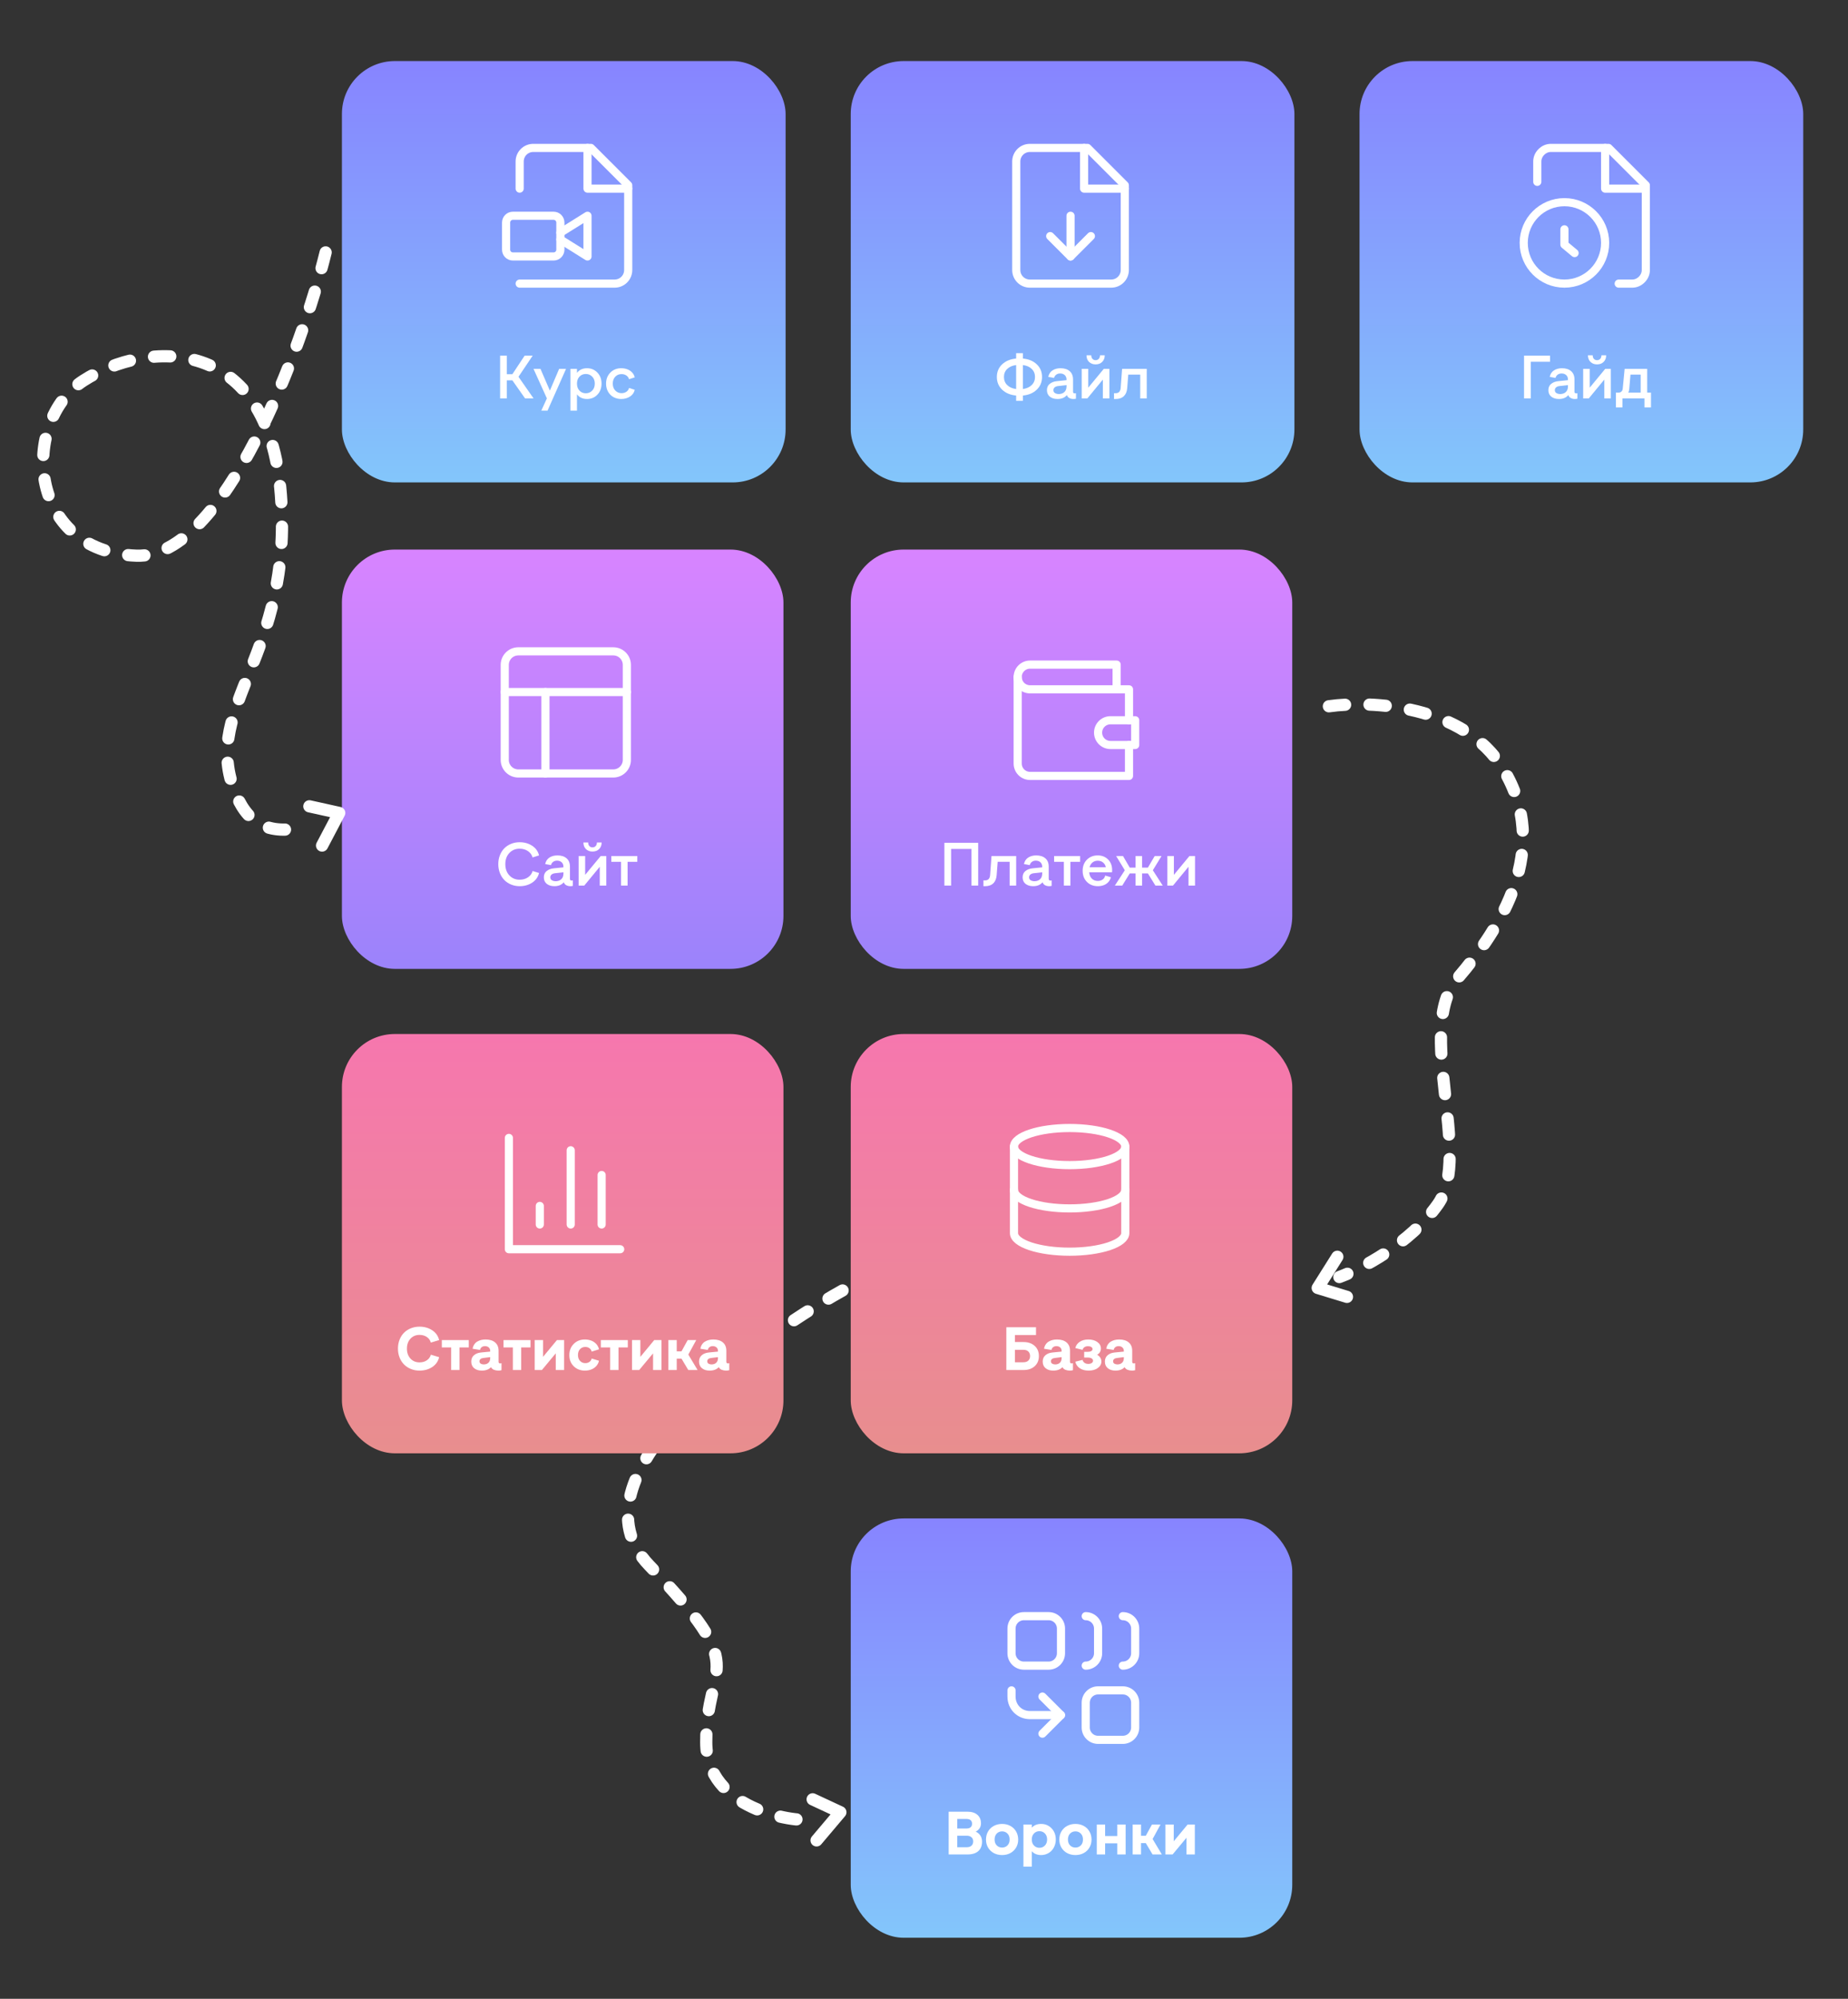 <svg width="454" height="491" viewBox="0 0 454 491" fill="none" xmlns="http://www.w3.org/2000/svg">
<rect x="0" y="0" width="454" height="491" fill="#333333" stroke="none"/>
<path d="M207 317C183.666 330 139.068 363.3 159.468 384.5C184.968 411 173.5 407.5 173.5 428C173.5 444.4 194.833 447.667 199.5 447" stroke="white" stroke-width="3" stroke-linecap="round" stroke-linejoin="round" stroke-dasharray="4 6"/>
<rect x="84" y="15" width="109" height="103.504" rx="13" fill="url(#paint0_linear_1096_106)"/>
<path d="M152.613 98.012C151.915 98.012 151.282 97.858 150.716 97.551C150.154 97.238 149.71 96.794 149.383 96.218C149.056 95.642 148.892 94.985 148.892 94.248C148.892 93.139 149.244 92.231 149.947 91.523C150.65 90.81 151.539 90.454 152.613 90.454C153.14 90.454 153.631 90.537 154.085 90.703C154.544 90.869 154.939 91.125 155.271 91.472C155.604 91.818 155.826 92.228 155.938 92.702L154.532 93.156C154.439 92.775 154.222 92.47 153.88 92.241C153.543 92.011 153.145 91.897 152.686 91.897C152.066 91.897 151.553 92.111 151.148 92.541C150.743 92.971 150.54 93.535 150.54 94.233C150.54 94.936 150.745 95.502 151.155 95.932C151.565 96.362 152.081 96.577 152.701 96.577C153.155 96.577 153.55 96.462 153.887 96.232C154.229 96.003 154.444 95.693 154.532 95.302L155.938 95.749C155.772 96.467 155.379 97.023 154.759 97.419C154.144 97.814 153.428 98.012 152.613 98.012Z" fill="white"/>
<path d="M144.205 90.454C145.22 90.454 146.07 90.808 146.753 91.516C147.437 92.224 147.779 93.129 147.779 94.233C147.779 95.336 147.439 96.242 146.761 96.95C146.082 97.658 145.235 98.012 144.219 98.012C143.15 98.012 142.325 97.629 141.744 96.862V100.869H140.14V90.607H141.744V91.596C142.334 90.835 143.155 90.454 144.205 90.454ZM143.919 96.606C144.544 96.606 145.066 96.389 145.486 95.954C145.911 95.519 146.124 94.946 146.124 94.233C146.124 93.52 145.911 92.949 145.486 92.519C145.066 92.085 144.544 91.867 143.919 91.867C143.284 91.867 142.762 92.087 142.352 92.526C141.946 92.961 141.744 93.53 141.744 94.233C141.744 94.936 141.946 95.507 142.352 95.947C142.762 96.386 143.284 96.606 143.919 96.606Z" fill="white"/>
<path d="M137.364 90.607H139.063L134.515 100.869H132.984L134.354 97.866L131.065 90.607H132.779L135.086 95.961L137.364 90.607Z" fill="white"/>
<path d="M122.862 97.866V87.363H124.51V91.926H125.872L128.89 87.363H130.867L127.374 92.556L131.08 97.866H128.992L125.872 93.427H124.51V97.866H122.862Z" fill="white"/>
<path d="M127.667 46.334V39.667C127.667 38.783 128.018 37.935 128.643 37.31C129.268 36.685 130.116 36.334 131 36.334H145.167L154.333 45.5V66.334C154.333 67.218 153.982 68.065 153.357 68.691C152.732 69.316 151.884 69.667 151 69.667H127.667" stroke="white" stroke-width="2" stroke-linecap="round" stroke-linejoin="round"/>
<path d="M144.333 36.334V46.334H154.333" stroke="white" stroke-width="2" stroke-linecap="round" stroke-linejoin="round"/>
<path d="M137.667 58.833L144.333 63V53L137.667 57.167" stroke="white" stroke-width="2" stroke-linecap="round" stroke-linejoin="round"/>
<path d="M136 53H126C125.08 53 124.333 53.746 124.333 54.667V61.333C124.333 62.254 125.08 63 126 63H136C136.921 63 137.667 62.254 137.667 61.333V54.667C137.667 53.746 136.921 53 136 53Z" stroke="white" stroke-width="2" stroke-linecap="round" stroke-linejoin="round"/>
<rect x="84" y="135" width="108.469" height="103" rx="13" fill="url(#paint1_linear_1096_106)"/>
<path d="M152.576 217.54V211.703H150.181V210.282H156.567V211.703H154.18V217.54H152.576Z" fill="white"/>
<path d="M145.559 209.183C144.895 209.183 144.355 208.978 143.94 208.568C143.53 208.153 143.325 207.613 143.325 206.949H144.497C144.497 207.311 144.592 207.601 144.783 207.821C144.978 208.041 145.237 208.15 145.559 208.15C145.881 208.15 146.143 208.041 146.343 207.821C146.543 207.596 146.643 207.306 146.643 206.949H147.808C147.808 207.618 147.6 208.158 147.185 208.568C146.775 208.978 146.233 209.183 145.559 209.183ZM142.153 217.54V210.282H143.757V214.903L147.573 210.282H148.95V217.54H147.346V212.918L143.538 217.54H142.153Z" fill="white"/>
<path d="M140.447 216.31C140.505 216.31 140.601 216.295 140.732 216.266V217.613C140.547 217.662 140.337 217.687 140.103 217.687C139.736 217.687 139.407 217.608 139.114 217.452C138.821 217.296 138.618 217.054 138.506 216.727C137.974 217.367 137.205 217.687 136.199 217.687C135.427 217.687 134.802 217.496 134.324 217.115C133.845 216.729 133.606 216.197 133.606 215.519C133.606 214.859 133.833 214.344 134.287 213.973C134.741 213.602 135.32 213.38 136.023 213.307L138.418 213.058V212.918C138.418 212.445 138.271 212.076 137.979 211.812C137.69 211.549 137.317 211.417 136.858 211.417C136.482 211.417 136.16 211.515 135.891 211.71C135.627 211.9 135.449 212.169 135.356 212.516L133.936 212.259C134.087 211.542 134.436 211.007 134.983 210.655C135.53 210.304 136.184 210.128 136.946 210.128C137.893 210.128 138.643 210.367 139.194 210.846C139.746 211.324 140.022 212.005 140.022 212.889V215.892C140.022 216.17 140.164 216.31 140.447 216.31ZM136.682 216.463C137.219 216.424 137.642 216.244 137.949 215.921C138.262 215.599 138.418 215.155 138.418 214.588V214.273L136.338 214.508C135.977 214.552 135.696 214.662 135.496 214.837C135.295 215.013 135.195 215.24 135.195 215.519C135.195 215.851 135.339 216.097 135.627 216.258C135.916 216.419 136.267 216.488 136.682 216.463Z" fill="white"/>
<path d="M127.651 217.687C126.914 217.687 126.223 217.555 125.579 217.291C124.934 217.027 124.38 216.661 123.916 216.192C123.452 215.724 123.086 215.152 122.817 214.479C122.549 213.8 122.415 213.065 122.415 212.274C122.415 211.478 122.549 210.743 122.817 210.069C123.086 209.396 123.452 208.827 123.916 208.363C124.38 207.899 124.934 207.538 125.579 207.279C126.223 207.02 126.914 206.891 127.651 206.891C128.828 206.891 129.854 207.179 130.728 207.755C131.606 208.326 132.175 209.117 132.434 210.128L130.83 210.626C130.669 209.996 130.298 209.481 129.717 209.081C129.141 208.68 128.452 208.48 127.651 208.48C126.636 208.48 125.796 208.832 125.132 209.535C124.473 210.233 124.143 211.146 124.143 212.274C124.143 213.407 124.473 214.327 125.132 215.035C125.796 215.743 126.636 216.097 127.651 216.097C128.457 216.097 129.148 215.899 129.724 215.504C130.305 215.108 130.679 214.593 130.845 213.958L132.434 214.449C132.175 215.46 131.606 216.253 130.728 216.83C129.854 217.401 128.828 217.687 127.651 217.687Z" fill="white"/>
<path d="M150.667 160H127.333C125.492 160 124 161.492 124 163.333V186.667C124 188.508 125.492 190 127.333 190H150.667C152.508 190 154 188.508 154 186.667V163.333C154 161.492 152.508 160 150.667 160Z" stroke="white" stroke-width="2" stroke-linecap="round" stroke-linejoin="round"/>
<path d="M124 170H154" stroke="white" stroke-width="2" stroke-linecap="round" stroke-linejoin="round"/>
<path d="M134 190V170" stroke="white" stroke-width="2" stroke-linecap="round" stroke-linejoin="round"/>
<rect x="84" y="254" width="108.469" height="103" rx="13" fill="url(#paint2_linear_1096_106)"/>
<path d="M178.83 334.921C178.874 334.921 178.983 334.902 179.159 334.863V336.584C178.93 336.652 178.671 336.686 178.383 336.686C178.007 336.686 177.65 336.62 177.313 336.489C176.981 336.357 176.737 336.139 176.581 335.837C176.059 336.403 175.304 336.686 174.318 336.686C173.551 336.686 172.929 336.491 172.45 336.1C171.972 335.71 171.732 335.165 171.732 334.467C171.732 333.818 171.952 333.3 172.392 332.914C172.836 332.529 173.417 332.302 174.135 332.233L176.383 332.013V331.86C176.383 331.489 176.264 331.198 176.024 330.988C175.785 330.778 175.48 330.673 175.109 330.673C174.806 330.673 174.545 330.749 174.325 330.9C174.105 331.052 173.957 331.286 173.878 331.603L172.062 331.318C172.13 330.912 172.265 330.561 172.465 330.263C172.665 329.96 172.912 329.723 173.205 329.552C173.502 329.377 173.82 329.247 174.157 329.164C174.499 329.081 174.862 329.04 175.248 329.04C176.239 329.04 177.018 329.279 177.584 329.758C178.156 330.236 178.441 330.922 178.441 331.816V334.518C178.441 334.64 178.473 334.738 178.537 334.811C178.605 334.885 178.703 334.921 178.83 334.921ZM176.383 333.617V333.376L174.691 333.588C174.394 333.617 174.162 333.705 173.996 333.852C173.83 333.993 173.747 334.174 173.747 334.394C173.747 334.657 173.856 334.855 174.076 334.987C174.301 335.114 174.586 335.173 174.933 335.163C175.363 335.138 175.712 334.994 175.98 334.731C176.249 334.462 176.383 334.091 176.383 333.617Z" fill="white"/>
<path d="M164.203 336.54V329.186H166.254V331.948H167.426L168.942 329.186H171.044L169.103 332.746L171.374 336.54H169.088L167.426 333.749H166.254V336.54H164.203Z" fill="white"/>
<path d="M155.268 336.54V329.186H157.318V333.302L160.724 329.186H162.497V336.54H160.438V332.446L157.033 336.54H155.268Z" fill="white"/>
<path d="M149.899 336.54V330.988H147.606V329.186H154.235V330.988H151.95V336.54H149.899Z" fill="white"/>
<path d="M143.688 336.686C142.594 336.686 141.684 336.332 140.956 335.624C140.233 334.916 139.872 334.001 139.872 332.878C139.872 331.755 140.233 330.834 140.956 330.116C141.679 329.399 142.589 329.04 143.688 329.04C144.235 329.04 144.745 329.128 145.219 329.303C145.692 329.474 146.105 329.745 146.457 330.116C146.808 330.488 147.04 330.934 147.152 331.457L145.351 332.013C145.277 331.662 145.097 331.384 144.809 331.178C144.521 330.973 144.181 330.871 143.791 330.871C143.268 330.871 142.836 331.052 142.494 331.413C142.157 331.774 141.989 332.258 141.989 332.863C141.989 333.464 142.16 333.945 142.501 334.306C142.843 334.667 143.273 334.848 143.791 334.848C144.181 334.848 144.521 334.748 144.809 334.548C145.097 334.347 145.277 334.072 145.351 333.72L147.152 334.262C147.04 334.784 146.808 335.231 146.457 335.602C146.105 335.973 145.692 336.247 145.219 336.423C144.745 336.598 144.235 336.686 143.688 336.686Z" fill="white"/>
<path d="M131.361 336.54V329.186H133.412V333.302L136.818 329.186H138.59V336.54H136.532V332.446L133.126 336.54H131.361Z" fill="white"/>
<path d="M125.993 336.54V330.988H123.7V329.186H130.329V330.988H128.043V336.54H125.993Z" fill="white"/>
<path d="M122.873 334.921C122.917 334.921 123.026 334.902 123.202 334.863V336.584C122.973 336.652 122.714 336.686 122.426 336.686C122.05 336.686 121.693 336.62 121.356 336.489C121.024 336.357 120.78 336.139 120.624 335.837C120.102 336.403 119.347 336.686 118.361 336.686C117.594 336.686 116.972 336.491 116.493 336.1C116.015 335.71 115.775 335.165 115.775 334.467C115.775 333.818 115.995 333.3 116.435 332.914C116.879 332.529 117.46 332.302 118.178 332.233L120.426 332.013V331.86C120.426 331.489 120.307 331.198 120.067 330.988C119.828 330.778 119.523 330.673 119.152 330.673C118.849 330.673 118.588 330.749 118.368 330.9C118.148 331.052 118 331.286 117.921 331.603L116.105 331.318C116.173 330.912 116.308 330.561 116.508 330.263C116.708 329.96 116.955 329.723 117.248 329.552C117.545 329.377 117.863 329.247 118.2 329.164C118.542 329.081 118.905 329.04 119.291 329.04C120.282 329.04 121.061 329.279 121.627 329.758C122.199 330.236 122.484 330.922 122.484 331.816V334.518C122.484 334.64 122.516 334.738 122.58 334.811C122.648 334.885 122.746 334.921 122.873 334.921ZM120.426 333.617V333.376L118.734 333.588C118.437 333.617 118.205 333.705 118.039 333.852C117.873 333.993 117.79 334.174 117.79 334.394C117.79 334.657 117.899 334.855 118.119 334.987C118.344 335.114 118.629 335.173 118.976 335.163C119.406 335.138 119.755 334.994 120.023 334.731C120.292 334.462 120.426 334.091 120.426 333.617Z" fill="white"/>
<path d="M110.832 336.54V330.988H108.539V329.186H115.167V330.988H112.882V336.54H110.832Z" fill="white"/>
<path d="M103.061 336.686C102.313 336.686 101.613 336.554 100.958 336.291C100.309 336.027 99.75 335.663 99.281 335.199C98.812 334.731 98.441 334.159 98.168 333.486C97.899 332.807 97.765 332.07 97.765 331.274C97.765 330.478 97.899 329.743 98.168 329.069C98.436 328.395 98.805 327.826 99.274 327.363C99.748 326.899 100.309 326.537 100.958 326.279C101.613 326.02 102.313 325.89 103.061 325.89C104.232 325.89 105.263 326.178 106.151 326.755C107.045 327.326 107.624 328.136 107.887 329.186L105.836 329.802C105.7 329.24 105.38 328.786 104.877 328.439C104.374 328.088 103.769 327.912 103.061 327.912C102.157 327.912 101.415 328.224 100.834 328.849C100.258 329.474 99.97 330.287 99.97 331.288C99.97 332.289 100.258 333.102 100.834 333.727C101.415 334.352 102.157 334.665 103.061 334.665C103.773 334.665 104.379 334.491 104.877 334.145C105.38 333.798 105.705 333.342 105.851 332.775L107.887 333.39C107.624 334.44 107.045 335.253 106.151 335.829C105.263 336.401 104.232 336.686 103.061 336.686Z" fill="white"/>
<path d="M125.018 279.522V306.868H152.363" stroke="white" stroke-width="2" stroke-linecap="round" stroke-linejoin="round"/>
<path d="M147.805 300.791V288.637" stroke="white" stroke-width="2" stroke-linecap="round" stroke-linejoin="round"/>
<path d="M140.209 300.791V282.561" stroke="white" stroke-width="2" stroke-linecap="round" stroke-linejoin="round"/>
<path d="M132.613 300.791V296.233" stroke="white" stroke-width="2" stroke-linecap="round" stroke-linejoin="round"/>
<rect x="209" y="15" width="109" height="103.504" rx="13" fill="url(#paint3_linear_1096_106)"/>
<path d="M273.681 98.012V96.591H274.076C274.843 96.591 275.258 96.152 275.321 95.273L275.666 90.607H281.723V97.866H280.119V92.028H277.182L276.925 95.317C276.857 96.186 276.581 96.853 276.098 97.316C275.614 97.78 274.94 98.012 274.076 98.012H273.681Z" fill="white"/>
<path d="M269.154 89.509C268.49 89.509 267.951 89.304 267.536 88.894C267.125 88.478 266.92 87.939 266.92 87.275H268.092C268.092 87.636 268.188 87.927 268.378 88.147C268.573 88.366 268.832 88.476 269.154 88.476C269.477 88.476 269.738 88.366 269.938 88.147C270.138 87.922 270.238 87.631 270.238 87.275H271.403C271.403 87.944 271.195 88.483 270.78 88.894C270.37 89.304 269.828 89.509 269.154 89.509ZM265.749 97.866V90.607H267.353V95.229L271.168 90.607H272.545V97.866H270.941V93.244L267.133 97.866H265.749Z" fill="white"/>
<path d="M264.042 96.635C264.101 96.635 264.196 96.621 264.328 96.591V97.939C264.142 97.988 263.932 98.012 263.698 98.012C263.332 98.012 263.002 97.934 262.709 97.778C262.416 97.622 262.213 97.38 262.101 97.053C261.569 97.692 260.8 98.012 259.794 98.012C259.022 98.012 258.397 97.822 257.919 97.441C257.44 97.055 257.201 96.523 257.201 95.844C257.201 95.185 257.428 94.67 257.882 94.299C258.336 93.928 258.915 93.706 259.618 93.632L262.013 93.383V93.244C262.013 92.77 261.867 92.402 261.574 92.138C261.286 91.874 260.912 91.743 260.453 91.743C260.077 91.743 259.755 91.84 259.486 92.036C259.223 92.226 259.044 92.495 258.952 92.841L257.531 92.585C257.682 91.867 258.031 91.332 258.578 90.981C259.125 90.629 259.779 90.454 260.541 90.454C261.488 90.454 262.238 90.693 262.79 91.171C263.341 91.65 263.617 92.331 263.617 93.215V96.218C263.617 96.496 263.759 96.635 264.042 96.635ZM260.277 96.789C260.814 96.75 261.237 96.569 261.544 96.247C261.857 95.925 262.013 95.481 262.013 94.914V94.599L259.933 94.834C259.572 94.877 259.291 94.987 259.091 95.163C258.891 95.339 258.791 95.566 258.791 95.844C258.791 96.176 258.935 96.423 259.223 96.584C259.511 96.745 259.862 96.814 260.277 96.789Z" fill="white"/>
<path d="M249.635 98.466V97.163C248.219 97.036 247.074 96.557 246.2 95.727C245.331 94.897 244.896 93.855 244.896 92.6C244.896 91.35 245.331 90.314 246.2 89.494C247.069 88.674 248.214 88.2 249.635 88.073V86.762H251.291V88.073C252.707 88.2 253.844 88.674 254.704 89.494C255.568 90.314 256 91.35 256 92.6C256 93.855 255.565 94.897 254.696 95.727C253.832 96.557 252.697 97.036 251.291 97.163V98.466H249.635ZM249.635 95.559V89.677C248.717 89.79 247.987 90.107 247.445 90.629C246.908 91.152 246.64 91.809 246.64 92.6C246.64 93.4 246.908 94.067 247.445 94.599C247.987 95.126 248.717 95.446 249.635 95.559ZM251.291 95.559C252.204 95.436 252.929 95.112 253.466 94.585C254.003 94.052 254.271 93.391 254.271 92.6C254.271 91.809 254.003 91.152 253.466 90.629C252.934 90.107 252.208 89.79 251.291 89.677V95.559Z" fill="white"/>
<path d="M267.167 36.334H253C252.116 36.334 251.268 36.685 250.643 37.31C250.018 37.935 249.667 38.783 249.667 39.667V66.334C249.667 67.218 250.018 68.065 250.643 68.691C251.268 69.316 252.116 69.667 253 69.667H273C273.884 69.667 274.732 69.316 275.357 68.691C275.982 68.065 276.333 67.218 276.333 66.334V45.5L267.167 36.334Z" stroke="white" stroke-width="2" stroke-linecap="round" stroke-linejoin="round"/>
<path d="M266.333 36.334V46.334H276.333" stroke="white" stroke-width="2" stroke-linecap="round" stroke-linejoin="round"/>
<path d="M263 63V53" stroke="white" stroke-width="2" stroke-linecap="round" stroke-linejoin="round"/>
<path d="M258 58L263 63L268 58" stroke="white" stroke-width="2" stroke-linecap="round" stroke-linejoin="round"/>
<rect x="209" y="135" width="108.469" height="103" rx="13" fill="url(#paint4_linear_1096_106)"/>
<path d="M286.786 217.54V210.282H288.39V214.903L292.206 210.282H293.583V217.54H291.979V212.918L288.17 217.54H286.786Z" fill="white"/>
<path d="M273.888 217.54L276.334 213.775L274.203 210.282H275.887L277.55 213.131H278.978V210.282H280.582V213.131H282.003L283.673 210.282H285.35L283.219 213.775L285.65 217.54H283.849L282.003 214.552H280.582V217.54H278.978V214.552H277.55L275.704 217.54H273.888Z" fill="white"/>
<path d="M269.698 217.687C268.624 217.687 267.735 217.34 267.032 216.646C266.329 215.948 265.978 215.035 265.978 213.907C265.978 212.784 266.327 211.874 267.025 211.175C267.728 210.477 268.609 210.128 269.669 210.128C270.709 210.128 271.561 210.462 272.225 211.131C272.889 211.795 273.221 212.672 273.221 213.761C273.221 213.927 273.211 214.098 273.192 214.273H267.582C267.64 214.942 267.86 215.465 268.241 215.841C268.622 216.212 269.107 216.397 269.698 216.397C270.157 216.397 270.553 216.283 270.885 216.053C271.217 215.824 271.424 215.499 271.507 215.079L272.921 215.497C272.794 215.975 272.569 216.383 272.247 216.72C271.93 217.052 271.554 217.296 271.119 217.452C270.689 217.608 270.216 217.687 269.698 217.687ZM267.669 213.043H271.661C271.593 212.584 271.378 212.201 271.017 211.893C270.66 211.585 270.216 211.432 269.684 211.432C269.19 211.432 268.763 211.573 268.402 211.856C268.045 212.135 267.801 212.53 267.669 213.043Z" fill="white"/>
<path d="M261.363 217.54V211.703H258.968V210.282H265.355V211.703H262.967V217.54H261.363Z" fill="white"/>
<path d="M258.067 216.31C258.126 216.31 258.221 216.295 258.353 216.266V217.613C258.167 217.662 257.958 217.687 257.723 217.687C257.357 217.687 257.027 217.608 256.734 217.452C256.441 217.296 256.239 217.054 256.126 216.727C255.594 217.367 254.825 217.687 253.819 217.687C253.048 217.687 252.423 217.496 251.944 217.115C251.466 216.729 251.227 216.197 251.227 215.519C251.227 214.859 251.454 214.344 251.908 213.973C252.362 213.602 252.94 213.38 253.644 213.307L256.039 213.058V212.918C256.039 212.445 255.892 212.076 255.599 211.812C255.311 211.549 254.938 211.417 254.479 211.417C254.103 211.417 253.78 211.515 253.512 211.71C253.248 211.9 253.07 212.169 252.977 212.516L251.556 212.259C251.708 211.542 252.057 211.007 252.604 210.655C253.15 210.304 253.805 210.128 254.566 210.128C255.514 210.128 256.263 210.367 256.815 210.846C257.367 211.324 257.643 212.005 257.643 212.889V215.892C257.643 216.17 257.784 216.31 258.067 216.31ZM254.303 216.463C254.84 216.424 255.262 216.244 255.57 215.921C255.882 215.599 256.039 215.155 256.039 214.588V214.273L253.958 214.508C253.597 214.552 253.316 214.662 253.116 214.837C252.916 215.013 252.816 215.24 252.816 215.519C252.816 215.851 252.96 216.097 253.248 216.258C253.536 216.419 253.888 216.488 254.303 216.463Z" fill="white"/>
<path d="M241.603 217.687V216.266H241.998C242.765 216.266 243.18 215.826 243.243 214.947L243.587 210.282H249.645V217.54H248.041V211.703H245.104L244.847 214.991C244.779 215.86 244.503 216.527 244.02 216.991C243.536 217.455 242.862 217.687 241.998 217.687H241.603Z" fill="white"/>
<path d="M232.008 217.54V207.037H240.313V217.54H238.666V208.539H233.656V217.54H232.008Z" fill="white"/>
<path d="M277.363 176.929V169.334H253.056C252.25 169.334 251.477 169.013 250.907 168.444C250.338 167.874 250.018 167.101 250.018 166.295C250.018 165.489 250.338 164.717 250.907 164.147C251.477 163.577 252.25 163.257 253.056 163.257H274.324V169.334" stroke="white" stroke-width="2" stroke-linecap="round" stroke-linejoin="round"/>
<path d="M250.018 166.295V187.563C250.018 188.369 250.338 189.142 250.907 189.712C251.477 190.282 252.25 190.602 253.056 190.602H277.363V183.006" stroke="white" stroke-width="2" stroke-linecap="round" stroke-linejoin="round"/>
<path d="M272.805 176.929C271.999 176.929 271.226 177.249 270.657 177.819C270.087 178.389 269.767 179.162 269.767 179.968C269.767 180.773 270.087 181.546 270.657 182.116C271.226 182.686 271.999 183.006 272.805 183.006H278.882V176.929H272.805Z" stroke="white" stroke-width="2" stroke-linecap="round" stroke-linejoin="round"/>
<rect x="209" y="254" width="108.469" height="103" rx="13" fill="url(#paint5_linear_1096_106)"/>
<path d="M278.538 334.921C278.582 334.921 278.692 334.902 278.868 334.863V336.584C278.638 336.652 278.379 336.686 278.091 336.686C277.715 336.686 277.359 336.62 277.022 336.489C276.69 336.357 276.446 336.139 276.29 335.837C275.767 336.403 275.013 336.686 274.026 336.686C273.26 336.686 272.637 336.491 272.159 336.1C271.68 335.71 271.441 335.165 271.441 334.467C271.441 333.818 271.661 333.3 272.1 332.914C272.544 332.529 273.125 332.302 273.843 332.233L276.092 332.013V331.86C276.092 331.489 275.972 331.198 275.733 330.988C275.494 330.778 275.188 330.673 274.817 330.673C274.515 330.673 274.253 330.749 274.034 330.9C273.814 331.052 273.665 331.286 273.587 331.603L271.771 331.318C271.839 330.912 271.973 330.561 272.173 330.263C272.374 329.96 272.62 329.723 272.913 329.552C273.211 329.377 273.528 329.247 273.865 329.164C274.207 329.081 274.571 329.04 274.957 329.04C275.948 329.04 276.727 329.279 277.293 329.758C277.864 330.236 278.15 330.922 278.15 331.816V334.518C278.15 334.64 278.182 334.738 278.245 334.811C278.313 334.885 278.411 334.921 278.538 334.921ZM276.092 333.617V333.376L274.4 333.588C274.102 333.617 273.87 333.705 273.704 333.852C273.538 333.993 273.455 334.174 273.455 334.394C273.455 334.657 273.565 334.855 273.785 334.987C274.009 335.114 274.295 335.173 274.642 335.163C275.071 335.138 275.42 334.994 275.689 334.731C275.958 334.462 276.092 334.091 276.092 333.617Z" fill="white"/>
<path d="M267.442 336.686C266.573 336.686 265.848 336.491 265.267 336.1C264.69 335.705 264.327 335.17 264.175 334.496L265.948 334.05C266.021 334.347 266.182 334.587 266.431 334.767C266.68 334.948 266.988 335.038 267.354 335.038C267.696 335.038 267.977 334.968 268.196 334.826C268.416 334.679 268.526 334.487 268.526 334.247C268.526 334.018 268.411 333.832 268.182 333.691C267.952 333.549 267.632 333.478 267.222 333.478H266.351V332.072H267.222C267.598 332.072 267.889 332.011 268.094 331.889C268.299 331.762 268.401 331.598 268.401 331.398C268.401 331.178 268.296 331.005 268.086 330.878C267.876 330.751 267.613 330.688 267.295 330.688C266.944 330.688 266.648 330.768 266.409 330.929C266.175 331.091 266.021 331.31 265.948 331.589L264.175 331.142C264.327 330.497 264.688 329.987 265.259 329.611C265.831 329.23 266.534 329.04 267.369 329.04C268.277 329.04 269.019 329.25 269.595 329.67C270.171 330.085 270.459 330.61 270.459 331.244C270.459 331.928 270.149 332.443 269.529 332.79C269.866 332.975 270.125 333.212 270.306 333.5C270.486 333.788 270.577 334.106 270.577 334.452C270.577 335.092 270.284 335.624 269.698 336.049C269.117 336.474 268.365 336.686 267.442 336.686Z" fill="white"/>
<path d="M263.26 334.921C263.304 334.921 263.414 334.902 263.589 334.863V336.584C263.36 336.652 263.101 336.686 262.813 336.686C262.437 336.686 262.081 336.62 261.744 336.489C261.412 336.357 261.167 336.139 261.011 335.837C260.489 336.403 259.734 336.686 258.748 336.686C257.981 336.686 257.359 336.491 256.88 336.1C256.402 335.71 256.163 335.165 256.163 334.467C256.163 333.818 256.382 333.3 256.822 332.914C257.266 332.529 257.847 332.302 258.565 332.233L260.813 332.013V331.86C260.813 331.489 260.694 331.198 260.455 330.988C260.215 330.778 259.91 330.673 259.539 330.673C259.236 330.673 258.975 330.749 258.755 330.9C258.536 331.052 258.387 331.286 258.309 331.603L256.492 331.318C256.561 330.912 256.695 330.561 256.895 330.263C257.095 329.96 257.342 329.723 257.635 329.552C257.933 329.377 258.25 329.247 258.587 329.164C258.929 329.081 259.292 329.04 259.678 329.04C260.669 329.04 261.448 329.279 262.015 329.758C262.586 330.236 262.872 330.922 262.872 331.816V334.518C262.872 334.64 262.903 334.738 262.967 334.811C263.035 334.885 263.133 334.921 263.26 334.921ZM260.813 333.617V333.376L259.122 333.588C258.824 333.617 258.592 333.705 258.426 333.852C258.26 333.993 258.177 334.174 258.177 334.394C258.177 334.657 258.287 334.855 258.506 334.987C258.731 335.114 259.017 335.173 259.363 335.163C259.793 335.138 260.142 334.994 260.411 334.731C260.679 334.462 260.813 334.091 260.813 333.617Z" fill="white"/>
<path d="M247.227 336.54V326.037H254.515V327.941H249.344V329.67H251.46C252.593 329.67 253.504 329.985 254.192 330.615C254.881 331.24 255.225 332.07 255.225 333.105C255.225 334.145 254.881 334.977 254.192 335.602C253.504 336.227 252.593 336.54 251.46 336.54H247.227ZM249.344 334.635H251.417C251.949 334.635 252.356 334.496 252.64 334.218C252.923 333.94 253.064 333.569 253.064 333.105C253.064 332.646 252.923 332.277 252.64 331.999C252.356 331.716 251.949 331.574 251.417 331.574H249.344V334.635Z" fill="white"/>
<path d="M262.779 286.207C270.33 286.207 276.452 284.166 276.452 281.649C276.452 279.132 270.33 277.092 262.779 277.092C255.228 277.092 249.106 279.132 249.106 281.649C249.106 284.166 255.228 286.207 262.779 286.207Z" stroke="white" stroke-width="2" stroke-linecap="round" stroke-linejoin="round"/>
<path d="M249.106 281.649V302.917C249.106 304.126 250.547 305.285 253.111 306.14C255.675 306.995 259.153 307.475 262.779 307.475C266.405 307.475 269.883 306.995 272.447 306.14C275.011 305.285 276.452 304.126 276.452 302.917V281.649" stroke="white" stroke-width="2" stroke-linecap="round" stroke-linejoin="round"/>
<path d="M249.106 292.283C249.106 293.492 250.547 294.651 253.111 295.506C255.675 296.361 259.153 296.841 262.779 296.841C266.405 296.841 269.883 296.361 272.447 295.506C275.011 294.651 276.452 293.492 276.452 292.283" stroke="white" stroke-width="2" stroke-linecap="round" stroke-linejoin="round"/>
<rect x="209" y="373" width="108.469" height="103" rx="13" fill="url(#paint6_linear_1096_106)"/>
<path d="M286.306 455.54V448.186H288.356V452.302L291.762 448.186H293.535V455.54H291.477V451.446L288.071 455.54H286.306Z" fill="white"/>
<path d="M278.264 455.54V448.186H280.314V450.948H281.486L283.002 448.186H285.104L283.164 451.746L285.434 455.54H283.149L281.486 452.749H280.314V455.54H278.264Z" fill="white"/>
<path d="M269.445 455.54V448.186H271.496V451.013H274.484V448.186H276.535V455.54H274.484V452.808H271.496V455.54H269.445Z" fill="white"/>
<path d="M264.208 455.686C263.466 455.686 262.795 455.53 262.194 455.218C261.594 454.9 261.118 454.451 260.766 453.87C260.419 453.289 260.246 452.63 260.246 451.892C260.246 451.135 260.419 450.462 260.766 449.871C261.118 449.28 261.594 448.828 262.194 448.516C262.795 448.198 263.466 448.04 264.208 448.04C264.946 448.04 265.612 448.198 266.208 448.516C266.809 448.828 267.282 449.28 267.629 449.871C267.98 450.462 268.156 451.135 268.156 451.892C268.156 452.63 267.98 453.289 267.629 453.87C267.282 454.451 266.809 454.9 266.208 455.218C265.612 455.53 264.946 455.686 264.208 455.686ZM264.208 453.848C264.736 453.848 265.175 453.67 265.527 453.313C265.878 452.957 266.054 452.478 266.054 451.878C266.054 451.258 265.878 450.769 265.527 450.413C265.175 450.052 264.736 449.871 264.208 449.871C263.676 449.871 263.234 450.052 262.883 450.413C262.536 450.769 262.363 451.258 262.363 451.878C262.363 452.478 262.536 452.957 262.883 453.313C263.234 453.67 263.676 453.848 264.208 453.848Z" fill="white"/>
<path d="M255.764 448.04C256.784 448.04 257.641 448.399 258.334 449.116C259.028 449.834 259.375 450.75 259.375 451.863C259.375 452.41 259.282 452.923 259.096 453.401C258.911 453.875 258.657 454.28 258.334 454.617C258.017 454.949 257.636 455.21 257.192 455.401C256.748 455.591 256.276 455.686 255.778 455.686C254.802 455.686 254.035 455.371 253.479 454.741V458.543H251.428V448.186H253.479V448.97C254.04 448.35 254.802 448.04 255.764 448.04ZM254.013 453.343C254.37 453.719 254.816 453.906 255.354 453.906C255.891 453.906 256.34 453.719 256.701 453.343C257.062 452.967 257.243 452.473 257.243 451.863C257.243 451.248 257.062 450.755 256.701 450.384C256.34 450.012 255.891 449.827 255.354 449.827C254.816 449.827 254.37 450.015 254.013 450.391C253.657 450.767 253.479 451.258 253.479 451.863C253.479 452.469 253.657 452.962 254.013 453.343Z" fill="white"/>
<path d="M246.191 455.686C245.449 455.686 244.777 455.53 244.177 455.218C243.576 454.9 243.1 454.451 242.749 453.87C242.402 453.289 242.229 452.63 242.229 451.892C242.229 451.135 242.402 450.462 242.749 449.871C243.1 449.28 243.576 448.828 244.177 448.516C244.777 448.198 245.449 448.04 246.191 448.04C246.928 448.04 247.595 448.198 248.19 448.516C248.791 448.828 249.265 449.28 249.611 449.871C249.963 450.462 250.139 451.135 250.139 451.892C250.139 452.63 249.963 453.289 249.611 453.87C249.265 454.451 248.791 454.9 248.19 455.218C247.595 455.53 246.928 455.686 246.191 455.686ZM246.191 453.848C246.718 453.848 247.158 453.67 247.509 453.313C247.861 452.957 248.037 452.478 248.037 451.878C248.037 451.258 247.861 450.769 247.509 450.413C247.158 450.052 246.718 449.871 246.191 449.871C245.659 449.871 245.217 450.052 244.865 450.413C244.519 450.769 244.345 451.258 244.345 451.878C244.345 452.478 244.519 452.957 244.865 453.313C245.217 453.67 245.659 453.848 246.191 453.848Z" fill="white"/>
<path d="M233.059 455.54V445.037H237.666C238.715 445.037 239.533 445.293 240.119 445.806C240.705 446.319 240.998 447.014 240.998 447.893C240.998 448.792 240.571 449.47 239.716 449.929C240.747 450.447 241.262 451.272 241.262 452.405C241.262 453.396 240.954 454.168 240.339 454.719C239.729 455.266 238.837 455.54 237.666 455.54H233.059ZM235.175 449.168H237.453C237.888 449.168 238.222 449.065 238.457 448.86C238.691 448.655 238.808 448.367 238.808 447.996C238.808 447.62 238.693 447.332 238.464 447.132C238.239 446.927 237.902 446.824 237.453 446.824H235.175V449.168ZM235.175 453.767H237.497C238.01 453.767 238.403 453.638 238.676 453.379C238.95 453.12 239.086 452.771 239.086 452.332C239.086 451.902 238.945 451.563 238.662 451.314C238.383 451.06 237.995 450.933 237.497 450.933H235.175V453.767Z" fill="white"/>
<path d="M257.614 397.003H251.537C249.859 397.003 248.499 398.363 248.499 400.041V406.118C248.499 407.796 249.859 409.156 251.537 409.156H257.614C259.292 409.156 260.652 407.796 260.652 406.118V400.041C260.652 398.363 259.292 397.003 257.614 397.003Z" stroke="white" stroke-width="2" stroke-linecap="round" stroke-linejoin="round"/>
<path d="M266.729 397.003C268.4 397.003 269.767 398.37 269.767 400.041V406.118C269.767 407.789 268.4 409.156 266.729 409.156" stroke="white" stroke-width="2" stroke-linecap="round" stroke-linejoin="round"/>
<path d="M275.843 397.003C277.514 397.003 278.882 398.37 278.882 400.041V406.118C278.882 407.789 277.514 409.156 275.843 409.156" stroke="white" stroke-width="2" stroke-linecap="round" stroke-linejoin="round"/>
<path d="M260.652 421.31H253.056C250.473 421.31 248.499 419.335 248.499 416.752V415.233" stroke="white" stroke-width="2" stroke-linecap="round" stroke-linejoin="round"/>
<path d="M256.094 425.867L260.652 421.31L256.094 416.752" stroke="white" stroke-width="2" stroke-linecap="round" stroke-linejoin="round"/>
<path d="M275.844 415.233H269.767C268.089 415.233 266.729 416.593 266.729 418.272V424.348C266.729 426.026 268.089 427.387 269.767 427.387H275.844C277.522 427.387 278.882 426.026 278.882 424.348V418.272C278.882 416.593 277.522 415.233 275.844 415.233Z" stroke="white" stroke-width="2" stroke-linecap="round" stroke-linejoin="round"/>
<rect x="334" y="15" width="109" height="103.504" rx="13" fill="url(#paint7_linear_1096_106)"/>
<path d="M396.979 100.085V96.438H397.683C397.927 96.438 398.142 96.355 398.327 96.189C398.518 96.022 398.627 95.786 398.657 95.478L399.125 90.607H404.67V96.438H405.6V100.085H403.996V97.866H398.583V100.085H396.979ZM400.004 96.438H403.066V92.028H400.561L400.261 95.559C400.227 95.969 400.141 96.262 400.004 96.438Z" fill="white"/>
<path d="M392.343 89.509C391.679 89.509 391.14 89.304 390.725 88.894C390.314 88.478 390.109 87.939 390.109 87.275H391.281C391.281 87.636 391.376 87.927 391.567 88.147C391.762 88.366 392.021 88.476 392.343 88.476C392.666 88.476 392.927 88.366 393.127 88.147C393.327 87.922 393.427 87.631 393.427 87.275H394.592C394.592 87.944 394.384 88.483 393.969 88.894C393.559 89.304 393.017 89.509 392.343 89.509ZM388.938 97.866V90.607H390.542V95.229L394.357 90.607H395.734V97.866H394.13V93.244L390.322 97.866H388.938Z" fill="white"/>
<path d="M387.231 96.635C387.29 96.635 387.385 96.621 387.517 96.591V97.939C387.331 97.988 387.121 98.012 386.887 98.012C386.521 98.012 386.191 97.934 385.898 97.778C385.605 97.622 385.402 97.38 385.29 97.053C384.758 97.692 383.989 98.012 382.983 98.012C382.211 98.012 381.586 97.822 381.108 97.441C380.629 97.055 380.39 96.523 380.39 95.844C380.39 95.185 380.617 94.67 381.071 94.299C381.525 93.928 382.104 93.706 382.807 93.632L385.202 93.383V93.244C385.202 92.77 385.056 92.402 384.763 92.138C384.475 91.874 384.101 91.743 383.642 91.743C383.266 91.743 382.944 91.84 382.675 92.036C382.412 92.226 382.233 92.495 382.141 92.841L380.72 92.585C380.871 91.867 381.22 91.332 381.767 90.981C382.314 90.629 382.968 90.454 383.73 90.454C384.677 90.454 385.427 90.693 385.979 91.171C386.53 91.65 386.806 92.331 386.806 93.215V96.218C386.806 96.496 386.948 96.635 387.231 96.635ZM383.466 96.789C384.003 96.75 384.426 96.569 384.733 96.247C385.046 95.925 385.202 95.481 385.202 94.914V94.599L383.122 94.834C382.761 94.877 382.48 94.987 382.28 95.163C382.08 95.339 381.979 95.566 381.979 95.844C381.979 96.176 382.124 96.423 382.412 96.584C382.7 96.745 383.051 96.814 383.466 96.789Z" fill="white"/>
<path d="M374.414 97.866V87.363H380.8V88.864H376.062V97.866H374.414Z" fill="white"/>
<path d="M397.667 69.667H401C401.833 69.667 402.667 69.334 403.333 68.667C404 68 404.333 67.167 404.333 66.334V45.5L395.167 36.334H381C380.167 36.334 379.333 36.667 378.667 37.334C378 38 377.667 38.834 377.667 39.667V44.667" stroke="white" stroke-width="2" stroke-linecap="round" stroke-linejoin="round"/>
<path d="M394.333 36.334V46.334H404.333" stroke="white" stroke-width="2" stroke-linecap="round" stroke-linejoin="round"/>
<path d="M384.333 69.666C389.856 69.666 394.333 65.189 394.333 59.666C394.333 54.144 389.856 49.666 384.333 49.666C378.811 49.666 374.333 54.144 374.333 59.666C374.333 65.189 378.811 69.666 384.333 69.666Z" stroke="white" stroke-width="2" stroke-linecap="round" stroke-linejoin="round"/>
<path d="M386.833 62.167L384.333 60.084V56.334" stroke="white" stroke-width="2" stroke-linecap="round" stroke-linejoin="round"/>
<path d="M326.468 173.494C336.722 172.051 359.633 173.095 369.244 188.816C381.258 208.466 368.691 227.968 358.09 240.302C347.489 252.635 361.865 283.641 353.258 295.824C346.373 305.57 334.241 311.801 329.036 313.699" stroke="white" stroke-width="3" stroke-linecap="round" stroke-dasharray="4 6"/>
<path d="M328.544 308.721L323.723 316.379L330.908 318.571" stroke="white" stroke-width="3" stroke-linecap="round" stroke-linejoin="round"/>
<path d="M79.122 207.704L83.334 199.695L76 198.068" stroke="white" stroke-width="3" stroke-linecap="round" stroke-linejoin="round"/>
<path d="M200.612 452.083L206.453 445.172L199.643 442" stroke="white" stroke-width="3" stroke-linecap="round" stroke-linejoin="round"/>
<path d="M80 62C74.333 85.167 55.1 137.3 33.5 136.5C6.5 135.5 5 103.5 20.5 93.5C36 83.5 66 82 69 121.5C72 161 49.693 173.181 57.5 194C60.5 202 65.5 205.5 75.5 203" stroke="white" stroke-width="3" stroke-linecap="round" stroke-linejoin="round" stroke-dasharray="4 6"/>
<defs>
<linearGradient id="paint0_linear_1096_106" x1="138.5" y1="15" x2="138.5" y2="118.504" gradientUnits="userSpaceOnUse">
<stop stop-color="#8784FF"/>
<stop offset="1" stop-color="#83C6FB"/>
</linearGradient>
<linearGradient id="paint1_linear_1096_106" x1="138.235" y1="135" x2="138.235" y2="238" gradientUnits="userSpaceOnUse">
<stop stop-color="#D884FF"/>
<stop offset="1" stop-color="#9B83FB"/>
</linearGradient>
<linearGradient id="paint2_linear_1096_106" x1="138.235" y1="254" x2="138.235" y2="357" gradientUnits="userSpaceOnUse">
<stop stop-color="#F677AE"/>
<stop offset="1" stop-color="#E88E8E"/>
</linearGradient>
<linearGradient id="paint3_linear_1096_106" x1="263.5" y1="15" x2="263.5" y2="118.504" gradientUnits="userSpaceOnUse">
<stop stop-color="#8784FF"/>
<stop offset="1" stop-color="#83C6FB"/>
</linearGradient>
<linearGradient id="paint4_linear_1096_106" x1="263.235" y1="135" x2="263.235" y2="238" gradientUnits="userSpaceOnUse">
<stop stop-color="#D884FF"/>
<stop offset="1" stop-color="#9B83FB"/>
</linearGradient>
<linearGradient id="paint5_linear_1096_106" x1="263.235" y1="254" x2="263.235" y2="357" gradientUnits="userSpaceOnUse">
<stop stop-color="#F677AE"/>
<stop offset="1" stop-color="#E88E8E"/>
</linearGradient>
<linearGradient id="paint6_linear_1096_106" x1="263.235" y1="373" x2="263.235" y2="476" gradientUnits="userSpaceOnUse">
<stop stop-color="#8784FF"/>
<stop offset="1" stop-color="#83C6FB"/>
</linearGradient>
<linearGradient id="paint7_linear_1096_106" x1="388.5" y1="15" x2="388.5" y2="118.504" gradientUnits="userSpaceOnUse">
<stop stop-color="#8784FF"/>
<stop offset="1" stop-color="#83C6FB"/>
</linearGradient>
</defs>
</svg>
